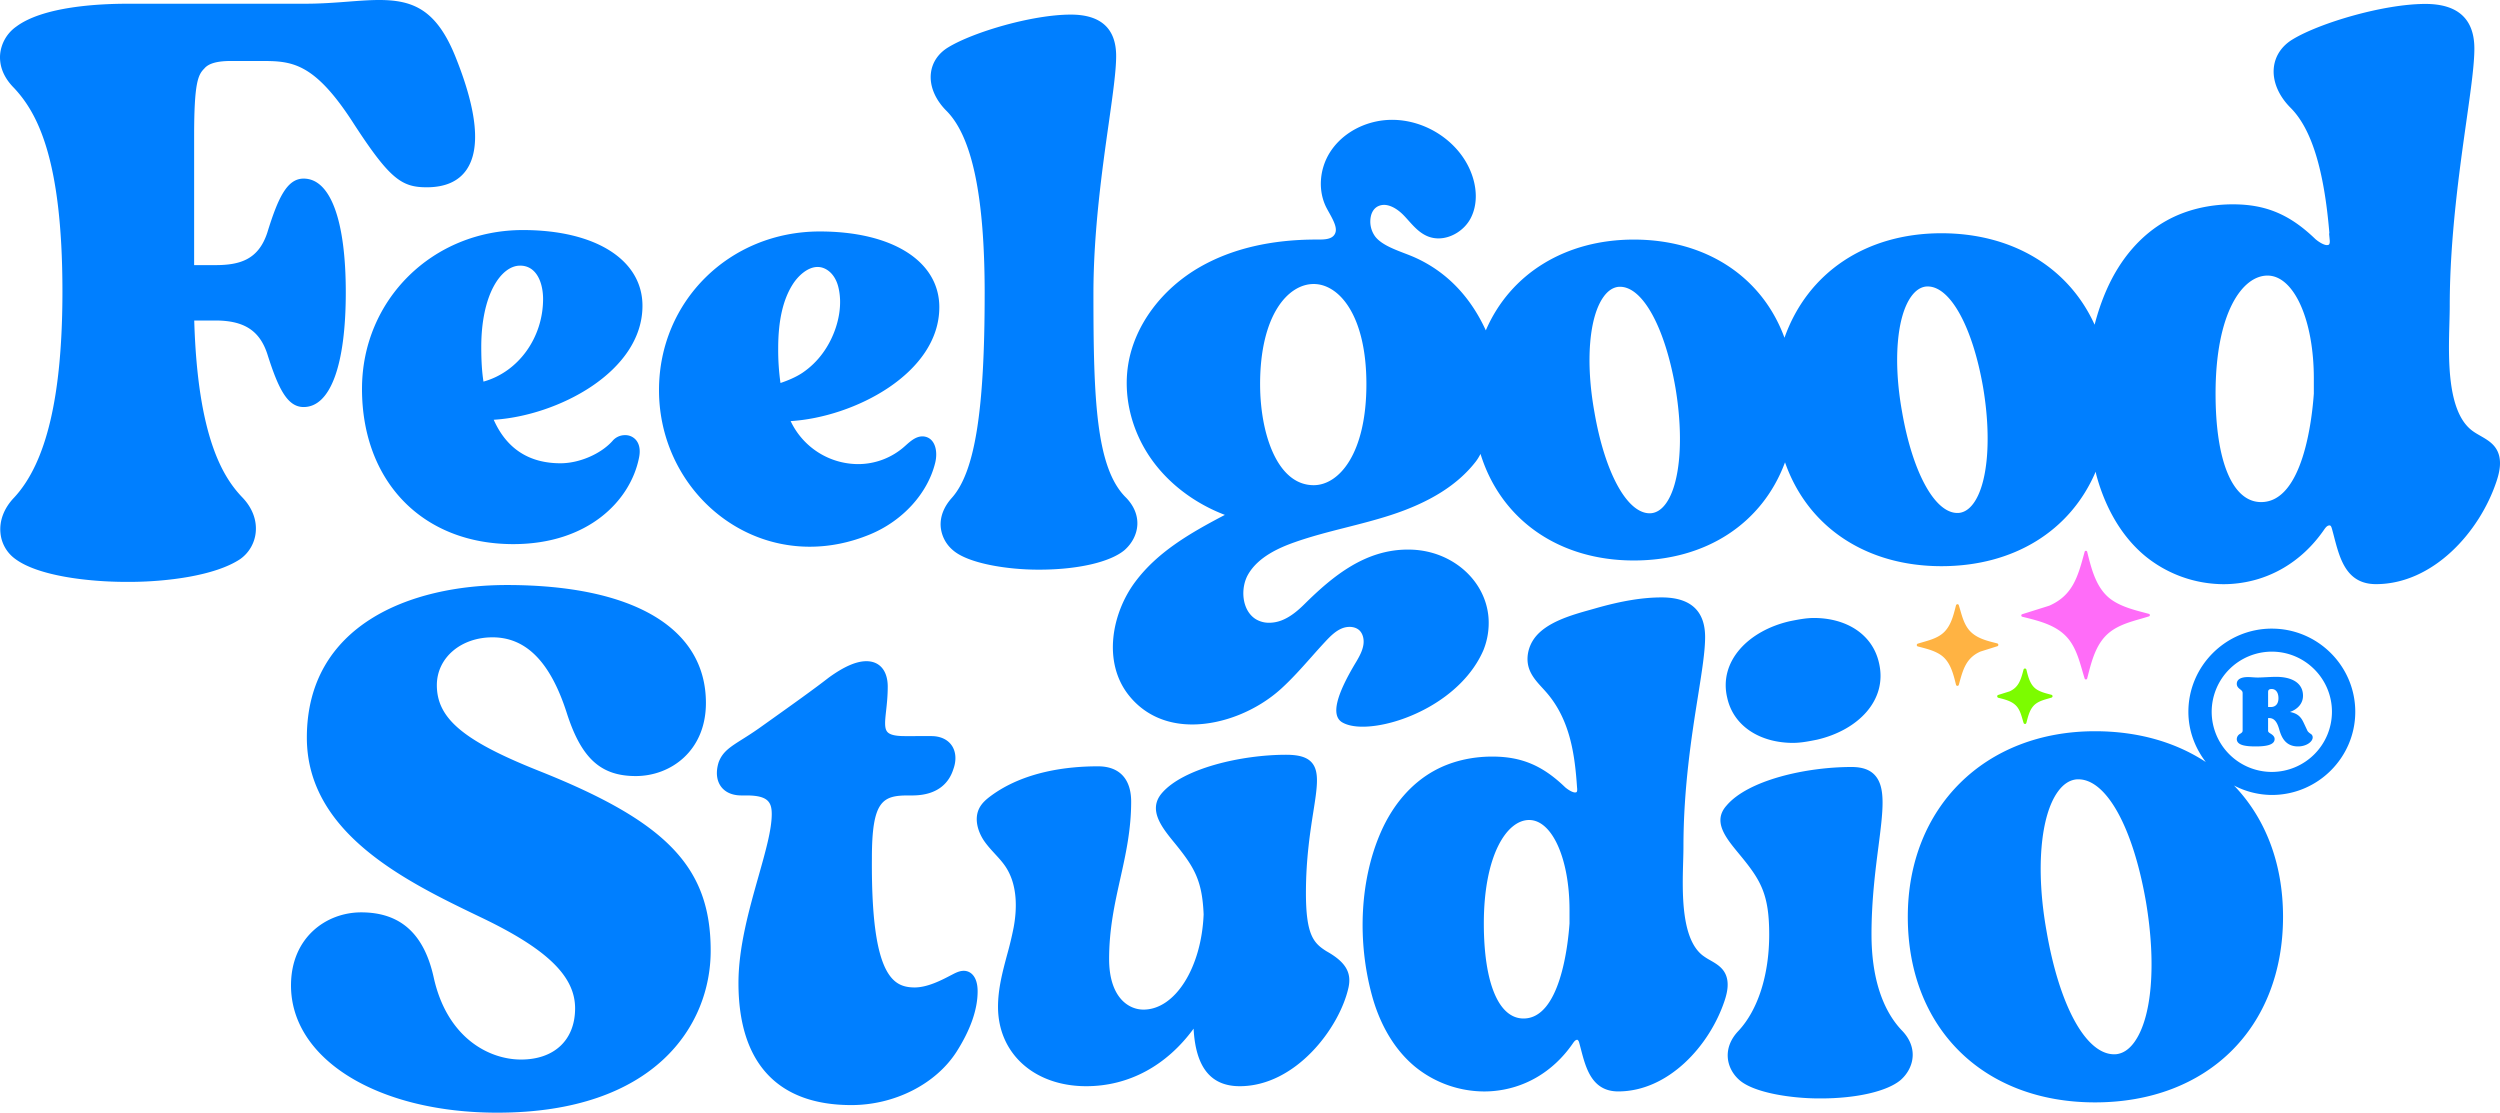 <svg xmlns="http://www.w3.org/2000/svg" id="Layer_1" data-name="Layer 1" viewBox="0 0 150 66.761"><defs><style>.cls-2{fill:#007fff}</style></defs><path d="M16.035 21.227c.656 2.07 1.198 3.195 2.182 3.195 1.607 0 2.53-2.508 2.53-6.881 0-4.337-.923-6.825-2.53-6.825-.991 0-1.532 1.144-2.183 3.255-.534 1.606-1.633 1.936-3.12 1.936h-1.266V8.165c0-3.212.233-3.676.615-4.057.255-.306.775-.449 1.601-.449h1.719c1.875 0 3.23 0 5.65 3.775 2.166 3.33 2.878 3.803 4.372 3.803 1.11 0 1.915-.358 2.394-1.063.845-1.246.634-3.484-.626-6.655C26.219.576 24.8 0 22.739 0c-.564 0-1.18.047-1.833.097-.78.06-1.663.127-2.632.127H7.67c-1.816 0-5.1.178-6.697 1.375a2.298 2.298 0 0 0-.966 1.667c-.04.497.073 1.25.837 2.014 1.349 1.446 2.902 4.146 2.902 12.205 0 6.231-.95 10.28-2.906 12.378-.595.622-.884 1.374-.812 2.114a2.16 2.16 0 0 0 .895 1.564c1.366 1.012 4.352 1.373 6.69 1.373h.111c2.24 0 5.174-.36 6.69-1.37a2.23 2.23 0 0 0 .93-1.613c.07-.727-.209-1.463-.788-2.07-1.15-1.191-2.697-3.587-2.902-10.631h1.26c1.723 0 2.656.597 3.121 1.997Z" class="cls-2"/><path d="M21.72 23.328c0 5.574 3.646 9.319 9.074 9.319 4.488 0 7.023-2.595 7.544-5.167.12-.563-.025-.89-.167-1.066a.84.84 0 0 0-.67-.305.973.973 0 0 0-.76.357c-.706.78-1.989 1.33-3.11 1.33-1.893 0-3.24-.878-4.008-2.611 3.813-.23 8.925-2.866 8.925-6.837 0-2.761-2.817-4.545-7.178-4.545-5.411 0-9.65 4.184-9.65 9.525Zm9.484-7.39c1.02 0 1.381 1.077 1.381 1.998 0 2.334-1.493 4.388-3.577 4.96-.091-.59-.132-1.241-.132-2.079 0-3.169 1.2-4.879 2.328-4.879Zm17.383 16.865c1.218 0 2.436-.25 3.62-.741 1.959-.813 3.455-2.459 3.905-4.295.162-.66.016-1.406-.574-1.56a.776.776 0 0 0-.194-.024c-.393 0-.716.288-1 .541l-.044.039a4.199 4.199 0 0 1-2.825 1.083 4.493 4.493 0 0 1-4.036-2.58c3.812-.233 8.92-2.867 8.92-6.835 0-2.76-2.817-4.543-7.175-4.543-5.408 0-9.644 4.182-9.644 9.52 0 5.18 4.058 9.395 9.047 9.395Zm-1.031-15.731c.305-.487.881-1.054 1.502-1.054.223 0 .44.076.642.226.284.21.497.558.6.979.063.254.098.523.105.8.026 1.055-.361 2.236-1.036 3.16a4.905 4.905 0 0 1-1.209 1.176c-.408.276-.92.483-1.331.621a14.083 14.083 0 0 1-.137-2.08c0-1.65.282-2.903.864-3.828Z" class="cls-2"/><path d="M59.08 17.625c0 7.043-.59 10.708-1.975 12.253-.47.525-.7 1.112-.665 1.698a2.07 2.07 0 0 0 .73 1.43c.91.806 3.284 1.173 5.103 1.173h.095c2.28 0 4.234-.448 5.1-1.17.467-.41.748-.966.773-1.53.025-.569-.204-1.124-.663-1.605-1.835-1.775-1.972-6.002-1.972-12.25 0-3.74.53-7.487.918-10.223.248-1.758.445-3.147.445-4.039 0-1.65-.916-2.486-2.722-2.486-2.313 0-5.843 1.05-7.336 1.954-.6.356-.975.903-1.054 1.54-.096.761.241 1.59.924 2.273 1.548 1.545 2.3 5.136 2.3 10.982Z" class="cls-2"/><path d="M149.774 26.932c-.23-.37-.598-.58-.954-.785-.19-.109-.368-.211-.526-.336-1.476-1.16-1.388-4.32-1.33-6.412.01-.38.02-.727.02-1.029v-.093c.01-4.02.58-8.039.995-10.979.27-1.906.483-3.412.483-4.38 0-1.78-.989-2.682-2.938-2.682-2.508 0-6.334 1.14-7.953 2.119-.646.384-1.05.973-1.136 1.658-.103.822.261 1.717 1 2.455 1.252 1.25 2.015 3.719 2.329 7.542l-.02-.012.034.365c.027.208-.015.281-.035.303-.023.027-.068.04-.134.04-.127 0-.386-.11-.68-.355-1.536-1.483-2.976-2.091-4.96-2.091-1.448 0-2.818.335-3.963.97-1.534.849-2.78 2.28-3.602 4.14-.29.654-.534 1.363-.727 2.113-1.563-3.448-4.956-5.488-9.19-5.488-4.507 0-8.027 2.344-9.418 6.27-1.352-3.688-4.742-5.89-9.04-5.89-4.091 0-7.41 2.036-8.88 5.447-.944-2.057-2.38-3.527-4.245-4.368-.199-.09-.42-.175-.65-.263-.637-.245-1.359-.522-1.728-.98a1.52 1.52 0 0 1-.26-1.294c.057-.203.19-.468.502-.577a.83.83 0 0 1 .276-.047c.36 0 .788.227 1.173.622.1.102.196.21.292.317.33.367.67.747 1.146.944.206.085.426.128.655.128.768 0 1.564-.5 1.934-1.217.417-.807.403-1.857-.038-2.879-.766-1.777-2.691-3.018-4.68-3.018-.304 0-.606.03-.897.087-1.2.238-2.232.917-2.83 1.861-.653 1.032-.73 2.35-.195 3.36.044.083.091.168.14.255.338.604.556 1.056.285 1.376-.19.225-.564.244-.899.244h-.149c-2.728 0-5.08.555-6.988 1.65-2.288 1.314-3.891 3.47-4.288 5.766-.335 1.944.166 4.042 1.374 5.755 1.042 1.478 2.598 2.656 4.413 3.35-2.167 1.132-4.06 2.252-5.377 4.014-1.398 1.87-1.978 4.812-.384 6.814.91 1.142 2.225 1.746 3.802 1.746 1.836 0 3.882-.823 5.34-2.149.648-.59 1.237-1.253 1.806-1.894.278-.313.555-.625.84-.93.289-.31.603-.626.982-.785.151-.064.315-.097.476-.097.236 0 .445.075.588.21.201.192.292.526.237.871-.054.344-.226.664-.399.963l-.052.087c-1.197 1.99-1.475 3.16-.85 3.578.292.184.725.28 1.255.28 2.211 0 5.963-1.6 7.255-4.606a4.37 4.37 0 0 0 .3-1.933c-.17-2.217-2.132-3.972-4.562-4.082a6.253 6.253 0 0 0-.281-.006c-2.545 0-4.48 1.57-6.193 3.265-.35.347-.824.772-1.389.987-.237.09-.49.138-.733.138a1.51 1.51 0 0 1-.826-.227c-.825-.536-.912-1.853-.439-2.673.613-1.063 1.885-1.61 2.79-1.93 1.01-.357 2.07-.627 3.097-.888.883-.224 1.795-.457 2.679-.744 2.35-.766 4.017-1.818 5.097-3.215.111-.144.2-.299.28-.453 1.225 3.957 4.707 6.394 9.198 6.394 4.312 0 7.704-2.202 9.072-5.89 1.364 3.902 4.882 6.232 9.386 6.232 4.323 0 7.734-2.105 9.253-5.668.018.093.038.185.063.275.388 1.406 1.21 3.38 2.914 4.79a7.479 7.479 0 0 0 4.694 1.683c.17 0 .342-.006.513-.019 2.206-.16 4.155-1.297 5.487-3.201.08-.115.144-.208.225-.263a.241.241 0 0 1 .13-.043c.022 0 .041.005.056.014.049.032.077.123.102.214.041.148.08.298.12.45.348 1.334.742 2.845 2.515 2.845 3.409 0 6.22-3.11 7.236-6.182.176-.532.366-1.31-.021-1.934ZM136.05 16.535c1.585 0 2.78 2.654 2.78 6.174v.907c-.106 1.517-.648 6.509-3.162 6.509-1.712 0-2.734-2.433-2.734-6.509 0-4.865 1.615-7.081 3.116-7.081Zm-21.367 1.241c.252-.344.541-.54.86-.582.038-.004.08-.006.12-.006 1.36 0 2.695 2.434 3.324 6.057.515 3.055.285 5.79-.586 6.967-.244.33-.526.519-.838.56a1.16 1.16 0 0 1-.12.006c-1.361 0-2.697-2.45-3.324-6.096-.537-2.992-.315-5.703.564-6.906Zm-18.46.02c.251-.345.541-.54.86-.583.038-.004.08-.006.12-.006 1.36 0 2.695 2.434 3.324 6.057.513 3.056.284 5.791-.586 6.966-.245.331-.528.52-.84.56a1.144 1.144 0 0 1-.12.007c-1.362 0-2.697-2.45-3.32-6.095-.538-2.992-.317-5.703.562-6.906Zm-6.906 2.098Zm-7.333 3.157c0 4.164-1.64 6.06-3.163 6.06-2.209 0-3.215-3.141-3.215-6.06 0-4.13 1.667-6.01 3.215-6.01 1.523 0 3.163 1.88 3.163 6.01Zm-2.855-8.495ZM138.64 44.03c-.041-.028-.163-.109-.203-.203l-.203-.433c-.149-.324-.324-.581-.838-.675.487-.176.784-.527.784-.973 0-.784-.69-1.135-1.608-1.135-.365 0-.824.04-1.108.04-.217 0-.392-.027-.595-.027-.405 0-.662.135-.662.406 0 .175.122.27.23.35.08.068.121.109.121.217v2.23c0 .094-.04.135-.175.216a.367.367 0 0 0-.176.297c0 .365.487.446 1.135.446.595 0 1.135-.08 1.135-.446 0-.121-.08-.216-.202-.297-.122-.081-.19-.108-.19-.203v-.756h.068c.351 0 .5.337.595.661.135.487.378 1.041 1.135 1.041.5 0 .878-.284.878-.54a.238.238 0 0 0-.122-.217Zm-2.392-1.609h-.162v-.851c0-.081 0-.135.04-.176.027-.027.067-.054.176-.054.23 0 .405.19.405.554 0 .325-.162.527-.46.527Z" class="cls-2"/><path d="M136.31 37.717c-2.761 0-5.007 2.247-5.007 4.991 0 1.135.4 2.173 1.046 3.014-1.806-1.186-4.062-1.848-6.649-1.848-6.613 0-11.232 4.579-11.232 11.135 0 6.66 4.514 11.134 11.232 11.134 6.748 0 11.282-4.474 11.282-11.134 0-3.23-1.074-5.938-2.941-7.879a4.947 4.947 0 0 0 2.268.568c2.76 0 5.007-2.246 5.007-4.99s-2.247-4.99-5.007-4.99Zm-8.268 24.837c-.303.41-.654.644-1.043.695a1.429 1.429 0 0 1-.15.008c-1.693 0-3.286-2.904-4.058-7.398-.65-3.624-.378-6.91.69-8.372.312-.426.67-.668 1.069-.72.047-.006.098-.008.15-.008 1.69 0 3.283 2.885 4.058 7.35.632 3.756.357 6.993-.716 8.445Zm8.267-16.238a3.613 3.613 0 0 1-3.608-3.608 3.613 3.613 0 0 1 3.608-3.609c1.99 0 3.608 1.62 3.608 3.609a3.613 3.613 0 0 1-3.608 3.608ZM57.827 58.249c-.171 0-.345.05-.581.168l-.227.117c-.51.267-1.363.713-2.139.713-.57 0-.97-.148-1.3-.48-.892-.898-1.294-3.21-1.266-7.276 0-3.424.627-3.764 2.167-3.764h.247c1.636 0 2.248-.858 2.473-1.577.195-.53.16-1.054-.101-1.428-.25-.359-.684-.556-1.221-.556H54.28c-.556 0-.885-.079-1.036-.248-.194-.216-.145-.658-.078-1.27.044-.395.098-.886.098-1.446 0-.959-.48-1.53-1.282-1.53-.602 0-1.339.32-2.253.982-.898.696-1.915 1.425-4.193 3.046-.381.268-.71.476-.993.654-.739.467-1.185.749-1.422 1.377-.182.578-.131 1.094.14 1.463.178.243.536.533 1.23.533h.301c1.272 0 1.513.392 1.513 1.116 0 .928-.368 2.23-.794 3.737-.564 1.994-1.203 4.255-1.203 6.4 0 4.792 2.343 7.325 6.776 7.325 2.574 0 5.046-1.248 6.296-3.18.848-1.328 1.278-2.554 1.278-3.645 0-.908-.43-1.231-.831-1.231Zm21.759-1.176c-.762-.48-1.23-.958-1.23-3.497 0-2.046.258-3.685.446-4.88.227-1.439.376-2.389-.086-2.93-.285-.332-.764-.48-1.555-.48-2.663 0-6.181.81-7.455 2.31-.853 1.005.021 2.07.792 3.01 1.155 1.424 1.635 2.208 1.72 4.256-.128 3.198-1.712 5.714-3.607 5.714-.952 0-2.064-.794-2.064-3.034 0-1.815.342-3.35.673-4.834.32-1.434.65-2.917.65-4.607 0-1.368-.707-2.122-1.99-2.122-1.84 0-4.448.309-6.433 1.779-.246.182-.52.41-.681.718-.352.67-.07 1.484.311 2.022.187.264.406.502.618.733l.071.078c.195.211.398.439.562.683.755 1.126.685 2.606.492 3.649a21.385 21.385 0 0 1-.397 1.657c-.266.996-.542 2.026-.542 3.108 0 2.806 2.177 4.766 5.293 4.766 2.543 0 4.811-1.221 6.442-3.452.123 2.321 1.031 3.452 2.768 3.452 3.356 0 5.988-3.498 6.525-5.916.2-.912-.182-1.544-1.323-2.183Zm32.704-1c0-2.034.23-3.833.417-5.279.272-2.123.453-3.525-.198-4.264-.301-.344-.764-.51-1.415-.51-2.751 0-6.21.793-7.498 2.31-.86.954-.055 1.93.724 2.875l.112.136c1.222 1.485 1.72 2.329 1.72 4.732 0 2.417-.673 4.524-1.845 5.78-.445.466-.668 1.003-.643 1.551.023.522.278 1.032.7 1.4.859.757 3.086 1.102 4.79 1.102h.09c2.136 0 3.97-.42 4.787-1.099.44-.384.705-.908.729-1.44.024-.536-.191-1.06-.624-1.515-1.208-1.249-1.846-3.246-1.846-5.779Zm-80.015-9.845c-4.477-1.788-6.064-3.127-6.064-5.117 0-1.637 1.436-2.871 3.34-2.871 2.01 0 3.463 1.47 4.442 4.498.874 2.753 2.039 3.826 4.153 3.826 2.092 0 4.209-1.507 4.209-4.387 0-4.496-4.355-7.075-11.948-7.075-5.799 0-11.996 2.405-11.996 9.157 0 5.762 6.012 8.652 10.402 10.762 3.99 1.902 5.693 3.54 5.693 5.478 0 1.896-1.243 3.074-3.245 3.074-1.918 0-4.441-1.294-5.242-4.94-.581-2.619-2.004-3.891-4.349-3.891-2.093 0-4.21 1.506-4.21 4.386 0 4.423 5.205 7.633 12.377 7.633 9.45 0 12.804-5.233 12.804-9.715 0-5.014-2.616-7.744-10.366-10.817Z" class="cls-2"/><path d="M102.611 57.614a3.627 3.627 0 0 1-.46-.294c-1.29-1.013-1.213-3.786-1.162-5.62.01-.335.018-.642.018-.908.002-3.56.506-6.729.875-9.042.237-1.492.425-2.67.425-3.524 0-1.58-.877-2.381-2.607-2.381-1.15 0-2.422.21-4.003.664l-.298.084c-1.109.311-2.627.737-3.334 1.701-.384.525-.513 1.204-.337 1.772.152.488.494.861.826 1.222.07.076.14.153.207.23 1.473 1.672 1.734 3.84 1.863 5.742.024.19-.013.247-.025.26-.02.023-.066.028-.101.028-.108 0-.33-.095-.585-.308-1.353-1.308-2.624-1.845-4.377-1.845-1.277 0-2.486.296-3.496.856-1.353.75-2.452 2.012-3.178 3.652-1.256 2.84-1.454 6.53-.53 9.874.343 1.24 1.067 2.98 2.57 4.225a6.601 6.601 0 0 0 4.144 1.485c.151 0 .302-.005.453-.016 1.947-.142 3.667-1.145 4.843-2.826.069-.1.124-.18.192-.225a.19.19 0 0 1 .102-.035c.077.035.103.13.118.186.036.128.07.26.105.394.293 1.122.657 2.52 2.233 2.52 3.01 0 5.49-2.744 6.387-5.454.156-.472.323-1.164-.021-1.719-.205-.33-.532-.517-.847-.698ZM91.748 49.2c1.381 0 2.423 2.325 2.423 5.409v.798c-.093 1.328-.568 5.703-2.759 5.703-1.492 0-2.382-2.132-2.382-5.703 0-4.075 1.367-6.207 2.718-6.207Zm15.832-4.627c.477 0 .955-.095 1.431-.19 2.473-.569 4.25-2.371 3.73-4.6-.39-1.755-1.994-2.704-3.903-2.704-.478 0-.954.095-1.432.19-2.515.569-4.294 2.419-3.772 4.6.389 1.756 2.038 2.704 3.946 2.704Z" class="cls-2"/><path d="m128.935 36.832-.23-.061c-.693-.182-1.41-.37-1.994-.773-.919-.637-1.21-1.807-1.468-2.839l-.012-.051a.079.079 0 0 0-.075-.06h-.001a.08.08 0 0 0-.077.058l-.022.083c-.385 1.416-.69 2.534-2.1 3.153l-1.625.511a.079.079 0 0 0 .005.151l.028.008c1.078.265 2.193.538 2.845 1.461.367.52.548 1.143.723 1.746.048.165.096.33.147.494a.08.08 0 0 0 .076.055h.002a.08.08 0 0 0 .074-.06l.02-.079c.26-1.02.526-2.074 1.358-2.716.534-.411 1.203-.603 1.85-.788.161-.047.323-.093.48-.142a.079.079 0 0 0-.004-.151Z" style="fill:#ff6cf8"/><path d="M115.218 38.825c.429.112.872.228 1.233.476.564.39.743 1.114.901 1.752l.008.033c.01.038.044.066.084.066h.001c.04 0 .074-.026.085-.064l.014-.052c.238-.875.426-1.566 1.287-1.944l1.016-.32c.038-.011.054-.049.053-.088s-.037-.075-.075-.084c-.668-.164-1.357-.333-1.758-.9-.227-.32-.339-.706-.447-1.08a22.38 22.38 0 0 0-.091-.307.087.087 0 0 0-.084-.062c-.035.01-.075.027-.085.067l-.012.048c-.16.631-.325 1.284-.835 1.677-.329.253-.743.372-1.144.486-.1.03-.202.059-.3.09a.087.087 0 0 0 .004.168l.145.038Z" style="fill:#ffb343"/><path d="M121.06 42.457c.148.208.218.452.293.71.02.07.04.14.062.207.01.037.045.062.083.062.043.007.075-.026.085-.066l.01-.037c.105-.414.214-.843.545-1.098.215-.165.487-.243.751-.319.068-.02.135-.039.202-.06a.087.087 0 0 0 .062-.084.09.09 0 0 0-.064-.084l-.107-.028c-.28-.074-.57-.15-.804-.31-.364-.254-.479-.709-.588-1.148l-.007-.025a.087.087 0 0 0-.083-.067h-.002a.088.088 0 0 0-.085.065l-.008.03c-.156.578-.279 1.034-.838 1.28l-.678.213c-.039.012-.058.048-.056.087s.032.074.07.084c.441.108.896.22 1.158.588Z" style="fill:#7cfc00"/></svg>